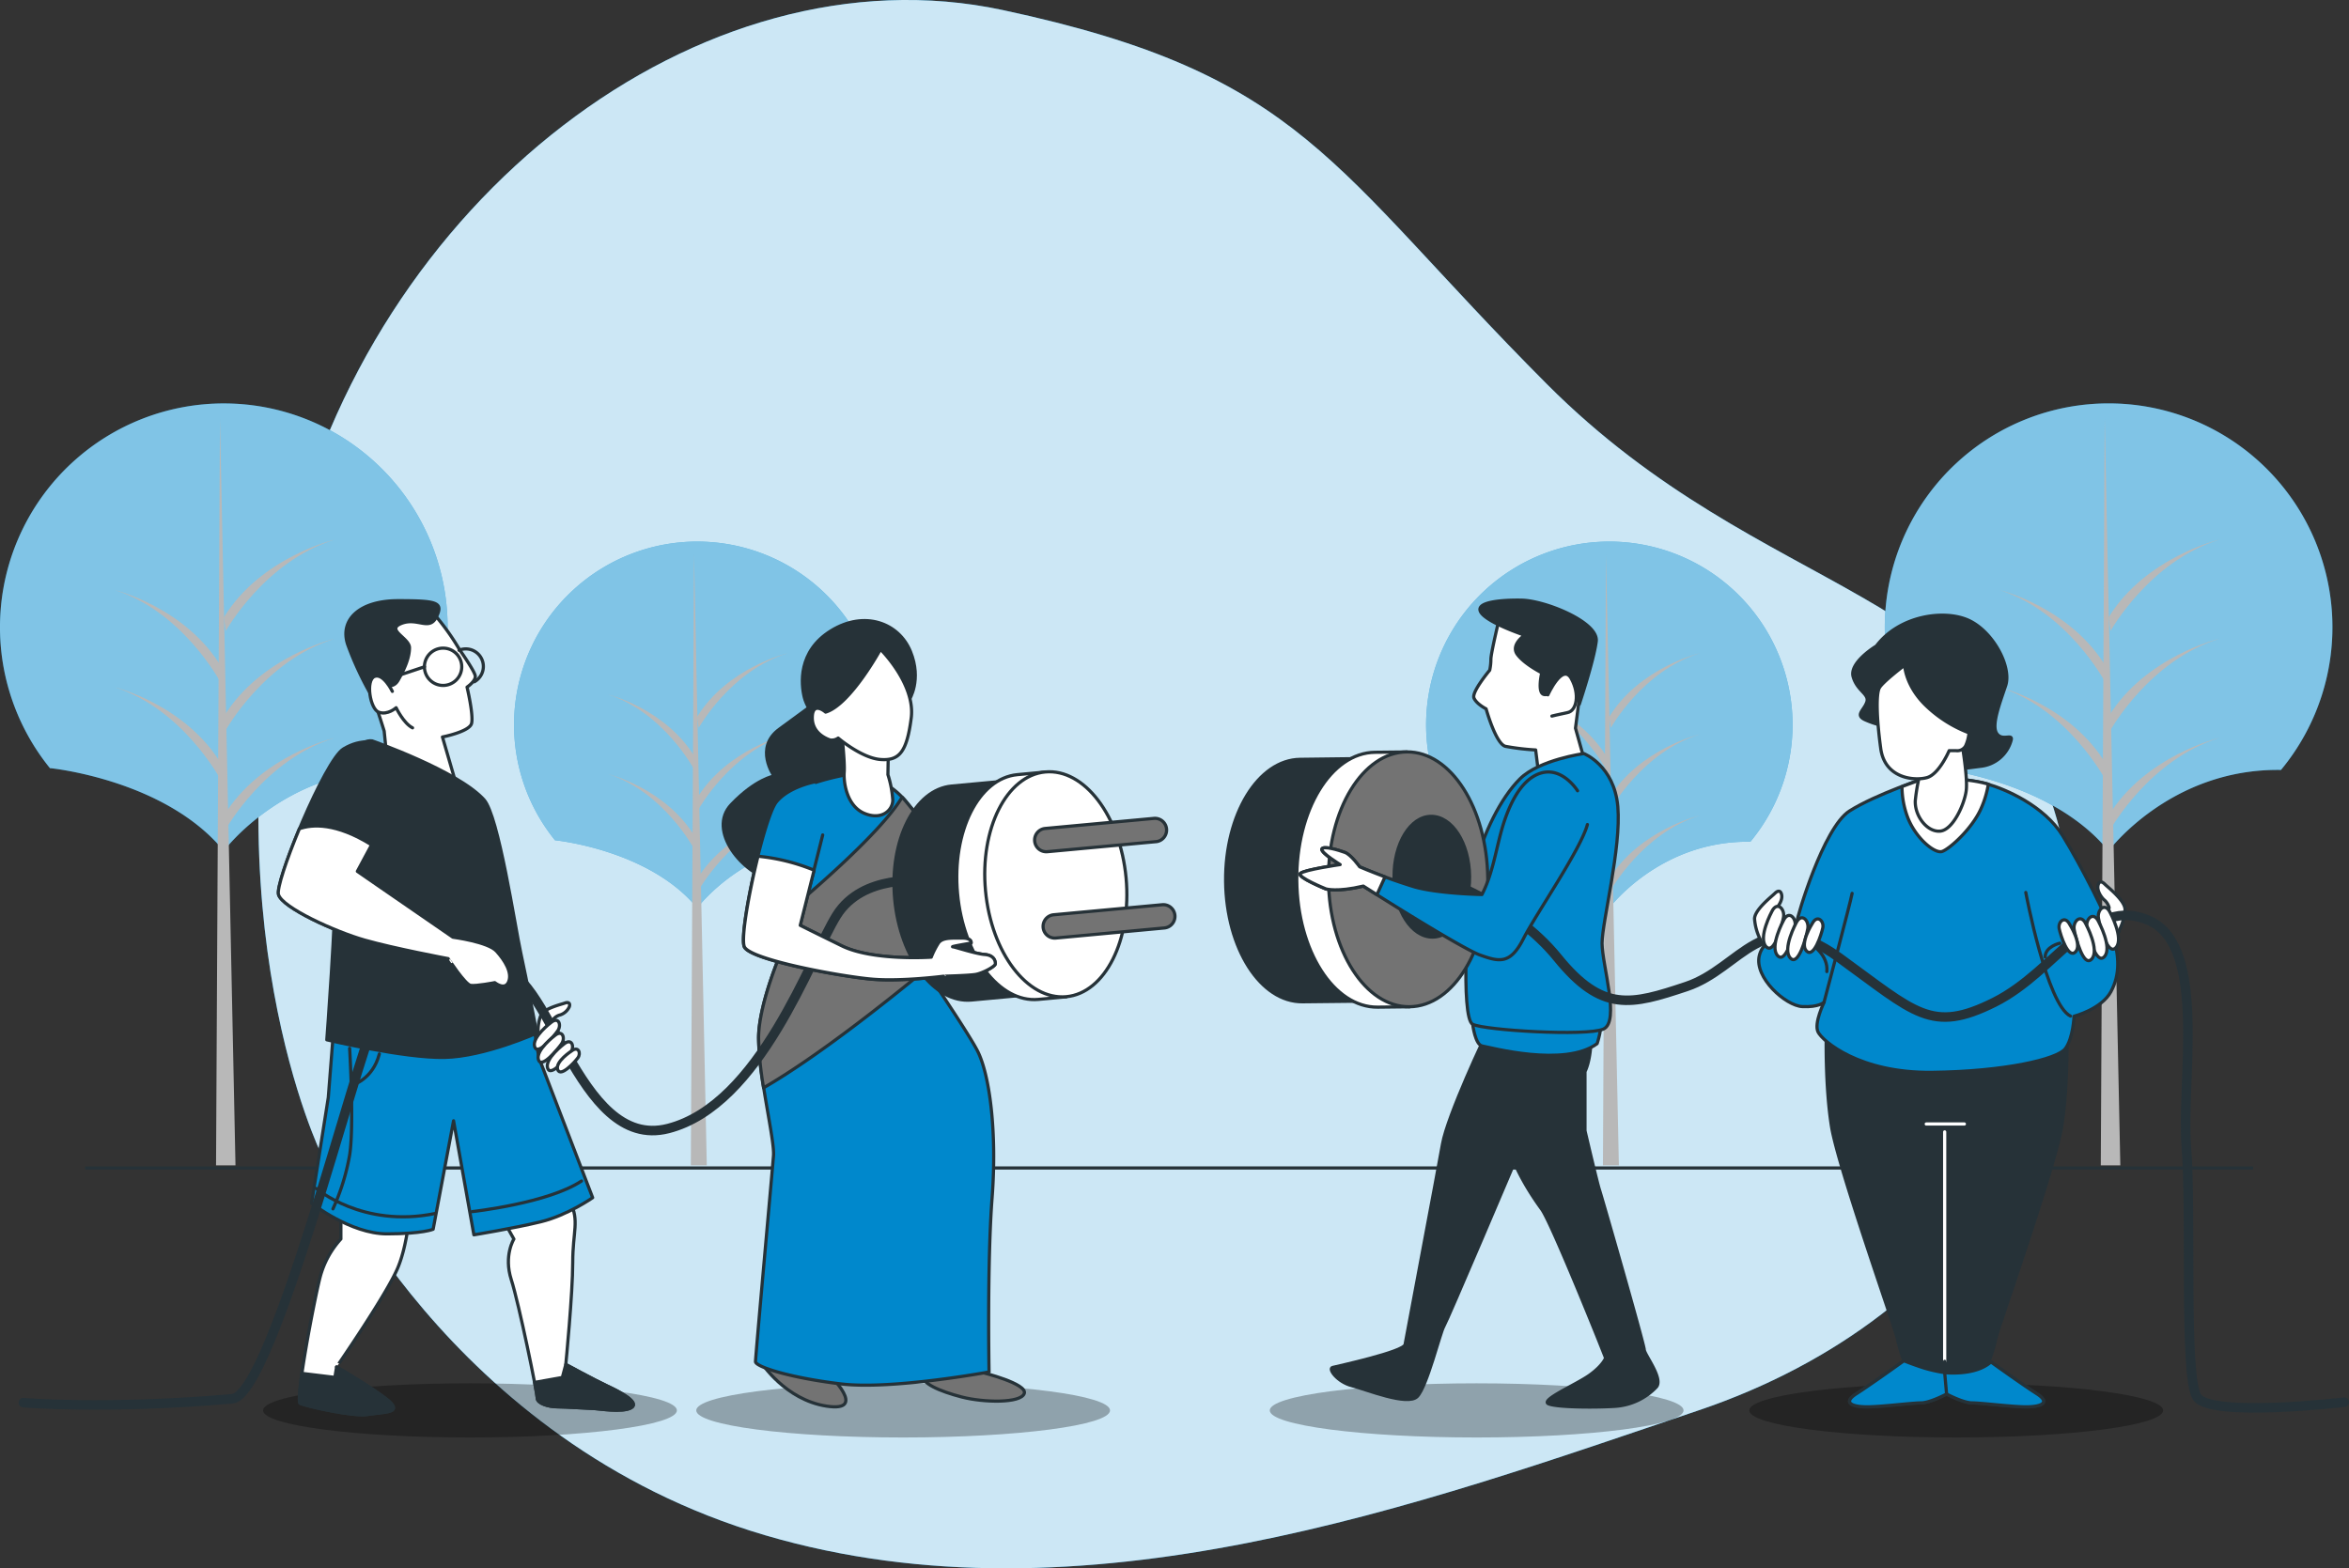 <svg id="Layer_1" data-name="Layer 1" xmlns="http://www.w3.org/2000/svg" viewBox="0 0 773.28 516.35"><rect x="0" y="0" width="773.28" height="516.35" fill="#333333" stroke="none"/><defs><style>.cls-1,.cls-11{fill:#08c;}.cls-2,.cls-3,.cls-7,.cls-9{fill:#fff;}.cls-2,.cls-3,.cls-6{isolation:isolate;}.cls-2{opacity:0.8;}.cls-3{opacity:0.5;}.cls-4{fill:#b8b8b8;}.cls-10,.cls-13,.cls-14,.cls-5{fill:none;}.cls-10,.cls-11,.cls-12,.cls-14,.cls-5,.cls-7,.cls-8{stroke:#263238;}.cls-5{stroke-miterlimit:10;}.cls-10,.cls-11,.cls-12,.cls-13,.cls-5,.cls-7,.cls-8{stroke-width:1.05px;}.cls-6{opacity:0.3;}.cls-10,.cls-11,.cls-12,.cls-13,.cls-14,.cls-7,.cls-8{stroke-linecap:round;stroke-linejoin:round;}.cls-15,.cls-8{fill:#263238;}.cls-12{fill:#737373;}.cls-13{stroke:#fff;}.cls-14{stroke-width:3.14px;}</style></defs><path class="cls-1" d="M105.92,380.32s41.27,94.32,145.9,125.12S468,495.19,559.25,464.31,698.47,354.38,678.12,273.5s-97.18-75.14-168.85-147S429.41,24.54,330.06,3.3,122,65.68,94.81,184.12,105.92,380.32,105.92,380.32Z"/><path class="cls-2" d="M105.92,380.32s41.27,94.32,145.9,125.12S468,495.19,559.25,464.31,698.47,354.38,678.12,273.5s-97.18-75.14-168.85-147S429.41,24.54,330.06,3.3,122,65.68,94.81,184.12,105.92,380.32,105.92,380.32Z"/><path class="cls-1" d="M637,252.9s37.91,3.75,57.13,27.25c0,0,20.29-27.22,56.76-26.66A73.68,73.68,0,1,0,637,253Z"/><path class="cls-3" d="M637,252.9s37.91,3.75,57.13,27.25c0,0,20.29-27.22,56.76-26.66A73.68,73.68,0,1,0,637,253Z"/><path class="cls-4" d="M692.86,138l-1.29,245.68H698Z"/><path class="cls-4" d="M694.78,273s12.8-23,35.84-30.07c0,0-24.31,5.76-36.47,25.61Z"/><path class="cls-4" d="M694.78,207.73s12.8-23,35.84-30.07c0,0-24.31,5.75-36.47,25.58Z"/><path class="cls-4" d="M694.78,240.36s12.8-23,35.84-30.07c0,0-24.31,5.76-36.47,25.6Z"/><path class="cls-4" d="M692.88,224.35s-12.36-23-34.57-30.07c0,0,23.47,5.75,35.2,25.6Z"/><path class="cls-4" d="M692.88,256.36s-12.36-23-34.57-30.07c0,0,23.47,5.75,35.2,25.6Z"/><path class="cls-1" d="M16.54,252.9s37.91,3.75,57.13,27.25c0,0,20.29-27.22,56.76-26.66A73.68,73.68,0,1,0,16.52,253Z"/><path class="cls-3" d="M16.54,252.9s37.91,3.75,57.13,27.25c0,0,20.29-27.22,56.76-26.66A73.68,73.68,0,1,0,16.52,253Z"/><path class="cls-4" d="M72.41,138,71.12,383.66h6.4Z"/><path class="cls-4" d="M74.33,273s12.8-23,35.84-30.07c0,0-24.31,5.76-36.47,25.61Z"/><path class="cls-4" d="M74.33,207.73s12.8-23,35.84-30.07c0,0-24.31,5.75-36.47,25.58Z"/><path class="cls-4" d="M74.33,240.36s12.8-23,35.84-30.07c0,0-24.31,5.76-36.47,25.6Z"/><path class="cls-4" d="M72.43,224.35s-12.36-23-34.57-30.07c0,0,23.47,5.75,35.2,25.6Z"/><path class="cls-4" d="M72.43,256.36s-12.36-23-34.57-30.07c0,0,23.47,5.75,35.2,25.6Z"/><path class="cls-1" d="M483,276.65s31,3.07,46.76,22.31c0,0,16.62-22.28,46.46-21.83A60.32,60.32,0,1,0,483,276.7Z"/><path class="cls-3" d="M483,276.65s31,3.07,46.76,22.31c0,0,16.62-22.28,46.46-21.83A60.32,60.32,0,1,0,483,276.7Z"/><path class="cls-4" d="M528.68,182.57l-1,201.09h5.25Z"/><path class="cls-4" d="M530.26,293.09s10.47-18.86,29.32-24.61c0,0-19.9,4.71-29.85,20.95Z"/><path class="cls-4" d="M530.26,239.66s10.47-18.85,29.32-24.61c0,0-19.9,4.72-29.85,21Z"/><path class="cls-4" d="M530.26,266.37s10.47-18.85,29.32-24.61c0,0-19.9,4.72-29.85,21Z"/><path class="cls-4" d="M528.7,253.28s-10.1-18.86-28.3-24.62c0,0,19.2,4.72,28.81,21Z"/><path class="cls-4" d="M528.7,279.46s-10.1-18.86-28.3-24.61c0,0,19.2,4.71,28.81,21Z"/><path class="cls-1" d="M182.75,276.65s31,3.07,46.76,22.31c0,0,16.62-22.28,46.46-21.83a60.32,60.32,0,1,0-93.22-.43Z"/><path class="cls-3" d="M182.75,276.65s31,3.07,46.76,22.31c0,0,16.62-22.28,46.46-21.83a60.32,60.32,0,1,0-93.22-.43Z"/><path class="cls-4" d="M228.47,182.57l-1.05,201.09h5.25Z"/><path class="cls-4" d="M230,293.09s10.47-18.86,29.32-24.61c0,0-19.89,4.71-29.85,20.95Z"/><path class="cls-4" d="M230,239.66s10.47-18.85,29.32-24.61c0,0-19.89,4.72-29.85,21Z"/><path class="cls-4" d="M230,266.37s10.47-18.85,29.32-24.61c0,0-19.89,4.72-29.85,21Z"/><path class="cls-4" d="M228.48,253.28s-10.1-18.86-28.3-24.62c0,0,19.21,4.72,28.82,21Z"/><path class="cls-4" d="M228.48,279.46s-10.1-18.86-28.3-24.61c0,0,19.21,4.71,28.82,21Z"/><path class="cls-5" d="M28,384.54H741.72"/><path class="cls-6" d="M222.83,464.36c0,4.93-30.5,8.91-68.11,8.91s-68.12-4-68.12-8.91,30.5-8.92,68.12-8.92S222.83,459.44,222.83,464.36Z"/><path class="cls-6" d="M365.42,464.36c0,4.93-30.5,8.91-68.11,8.91s-68.11-4-68.11-8.91,30.5-8.92,68.11-8.92S365.42,459.44,365.42,464.36Z"/><path class="cls-6" d="M554.22,464.36c0,4.93-30.5,8.91-68.11,8.91s-68.11-4-68.11-8.91,30.5-8.92,68.11-8.92S554.22,459.44,554.22,464.36Z"/><path class="cls-6" d="M712.1,464.36c0,4.93-30.5,8.91-68.12,8.91s-68.11-4-68.11-8.91,30.5-8.92,68.11-8.92S712.1,459.44,712.1,464.36Z"/><path class="cls-7" d="M493.57,203.56s-2.78,11.54-2.78,13.52a16.71,16.71,0,0,1-.39,3.58s-6,7.16-5.18,9.14,4,3.58,4,3.58,3.18,11.54,6.37,12.34a77.61,77.61,0,0,0,9.94,1.19l1.19,9.54,15.92-2.38-4-14.33,1.59-12.33s2.78-5.18,0-13.53-8.75-8.75-12.74-8.75S493.57,203.56,493.57,203.56Z"/><path class="cls-8" d="M500.73,197.6s-13.92-.4-13.53,3.18,14.72,8.35,14.72,8.35-4.78,3.17-2.38,6.37,8,6,8,6-1.59,6.76.79,7.16,4-3.18,4.38-4.38,4.78-.8,6,2.38a16.34,16.34,0,0,1,1.19,5.17s4.78-14.32,5.57-20.69S508.29,197.6,500.73,197.6Z"/><path class="cls-9" d="M509.55,228.76s4.79-10.59,7.69-5.38S519,234,516.06,234.6s-5.19,1.16-5.19,1.16"/><path class="cls-10" d="M509.55,228.76s4.79-10.59,7.69-5.38S519,234,516.06,234.6s-5.19,1.16-5.19,1.16"/><path class="cls-8" d="M490,339.22c-.79.89-13.53,28.25-15.12,37.39s-11.94,63.65-12.33,66.05-22.28,7.16-23.87,7.56,1.59,4.78,6.37,6,18.29,6.76,21.48,3.57,7.56-21.09,8.75-23.07,23.59-54.75,23.59-54.75,11.48-25.34,13.86-27.72-2.83-13-4.83-16.19S495.56,332.85,490,339.22Z"/><path class="cls-8" d="M487.6,339.61s5.57,26.67,8.35,36.21,8.35,17.9,11.55,22.28,18.69,43,18.69,43l2.38,6s-.79,2.38-5.18,5.57-16.7,8.36-13.53,9.55,15.91,1.19,21.88.79a20.56,20.56,0,0,0,13.53-6.37c2.39-2.77-4-10.73-4-12.33s-13.93-50.14-14.72-52.52-4.78-19.5-4.78-19.5v-19.5s2-3.57,2-11.55-6-9.54-6-9.54l-32.62,3.18Z"/><path class="cls-11" d="M484.8,337.23s.8,6.77,3.18,7.16,27.06,7.16,37.79-.79c0,0,2-6,.8-7.56s-4-.79-18.29-.79S484.8,335.25,484.8,337.23Z"/><path class="cls-11" d="M521.41,248.11s-14.72,2-21.09,8.36-11.94,17.89-14.72,28.64-4.78,50.14-.8,52.12,37.4,4,43,1.59-.4-21.09-.4-28.25,6.37-31.43,5.18-45S521.41,248.11,521.41,248.11Z"/><path class="cls-8" d="M468.21,289.47c-.16-16.38-6.86-30.36-15.72-36.43l0-3.34L428,250c-13.77.15-24.76,18.14-24.53,40.19S415,330,428.82,329.82l24.48-.26,0-3.34C462,320,468.38,305.84,468.21,289.47Z"/><path class="cls-7" d="M479.28,289.35c-.18-17.2-6.81-31.89-16.14-38.28l0-3.5-10.48.11c-14.49.15-26,19.06-25.77,42.23s12.19,41.83,26.66,41.68l10.49-.12,0-3.5C473.14,321.37,479.46,306.55,479.28,289.35Z"/><path class="cls-12" d="M489.77,289.23c.24,23.18-11.3,42.08-25.77,42.23S437.58,313,437.33,289.78s11.3-42.08,25.77-42.23S489.52,266.06,489.77,289.23Z"/><path class="cls-8" d="M483.78,288.52c.11,11-5.36,20-12.22,20s-12.53-8.77-12.64-19.75,5.36-20,12.22-20S483.66,277.54,483.78,288.52Z"/><path class="cls-8" d="M678.69,370.92c2.16-13.43,1.73-30.74,1.73-30.74-5.37,2.48-36.73,3.37-39.61,3.45-2.88-.08-34.24-1-39.61-3.45,0,0-.43,17.31,1.73,30.74s21.22,67.14,21.65,69.74a57.42,57.42,0,0,0,2.17,7.36s-10.83,7.79-15.6,10.83-1.3,4.33,3.46,4.33,14.72-1.3,17.76-1.3c2.67,0,7.35-2.35,8.44-2.91,1.09.56,5.76,2.91,8.43,2.91,3,0,13,1.3,17.77,1.3s8.24-1.3,3.46-4.33S654.87,448,654.87,448a59.18,59.18,0,0,0,2.17-7.36C657.47,438.06,676.52,384.35,678.69,370.92Z"/><path class="cls-11" d="M634.26,256s-16.74,5.49-25.41,11-17.31,35.23-17.31,36.38-2,6.07-2,6.07-8.67-2-10.39,5.2,8.67,16.46,14.14,16.75,7.21-1.44,7.21-1.44-3.45,6.93-2,9.83S612,353.34,636,353.06s41.28-4.33,43.88-7.79,2.89-10.69,2.89-10.69,9-2.31,12.13-8.08,2.59-11.85.86-17.9S685.07,284.93,679,275.11s-18.78-15.3-24.83-17S638.3,256,634.26,256Z"/><path class="cls-7" d="M639.34,280.33c2.4-.79,9.89-7.47,12.82-14.15a32.13,32.13,0,0,0,2.39-8l-.38-.11c-6.07-1.74-15.87-2-19.93-2,0,0-3.5,1.16-8.12,2.91a29.19,29.19,0,0,0,2,10.45C630.79,276.07,636.92,281.14,639.34,280.33Z"/><path class="cls-10" d="M666.88,293.83s6.93,37,14.72,40.7"/><path class="cls-10" d="M600.47,329.94s8.66-32.63,9.24-35.81"/><path class="cls-10" d="M678.07,310.54s-4.81,1.07-4.81,4.54"/><path class="cls-10" d="M596.58,311.07s5.34,3.47,4.81,8.81"/><path class="cls-11" d="M632.37,461.88c2.67,0,7.35-2.35,8.44-2.91,1.09.56,5.76,2.91,8.43,2.91,3,0,13,1.3,17.77,1.3s8.24-1.3,3.46-4.33c-4.14-2.63-12.86-8.85-15.07-10.45-5.11,4.68-15.22,3.52-15.22,3.52a50.24,50.24,0,0,1-6.07-1.31c-3-.87-7.36-2.59-7.36-2.59s-10.83,7.79-15.6,10.83-1.3,4.33,3.46,4.33S629.35,461.88,632.37,461.88Z"/><path class="cls-13" d="M640.18,448.18V372.66"/><path class="cls-10" d="M640.81,459l-.63-7.06v-3.74"/><path class="cls-13" d="M634.11,370.06h12.55"/><path class="cls-8" d="M617.7,212.69s-9,5.4-7.65,10.13,5.4,5.63,4.49,8.34-4,4.28-.44,5.86a30.19,30.19,0,0,0,6.3,2s3.37,11.48,9,13.51,15.53.68,22.51-.23a11.68,11.68,0,0,0,10.14-8.55c.68-2.48-2.92.45-4.73-2.25s.9-9.67,2.93-15.76-4-17.57-11.94-21.39S625.36,202.55,617.7,212.69Z"/><path class="cls-7" d="M632.82,252a62,62,0,0,0-2.31,11.54c-.29,4.91,3.75,10.39,8.08,10.11s8.09-8.95,8.67-13.28-1.44-15.88-1.44-15.88-6.65.28-9.24,2.59A15.88,15.88,0,0,0,632.82,252Z"/><path class="cls-7" d="M627,219s.23,6.75,7,13.28a41.84,41.84,0,0,0,14.19,9,13.1,13.1,0,0,1-1.12,4.29,3.15,3.15,0,0,1-3.16,1.57h-2.25s-3.28,7.76-7.33,8.88-13.84.35-15.2-9.56-1.57-18-.45-20S627,219,627,219Z"/><path class="cls-7" d="M697.72,306.15a18.07,18.07,0,0,0,1.84-6.66c0-3-5.59-7.31-6.67-8.39s-2-1-2.26.55.86,3.44,1.93,4.51a5,5,0,0,1,1.74,2.6c.08.73-1.85,4.38-.88,6.77S697.19,308.64,697.72,306.15Z"/><path class="cls-14" d="M473.72,289.27s24.25,7.79,39,26,24.25,15.6,42.44,9.53,25.12-27.72,50.25-9.53,30.32,25.12,51.11,14.72,32-35.51,51.1-26.84S718,356,719.74,377.62s-.86,75.36,3.46,82.29,48.51,1.74,48.51,1.74"/><path class="cls-1" d="M519.32,260.35s-4.86-7.9-12-5.84c-7.54,2.19-11.46,13-13.26,19.74s-2.95,14-6.21,20.26c0,0-14.32-.25-22.31-2.55a187.86,187.86,0,0,1-18-6.57s-2.83-3.95-4.83-4.73-7.17-2.31-7.57-1.11,6,5.12,6,5.12-11.93,1.72-13.1,2.92,8.4,5.08,8.4,5.08,3.59,1.16,12.32-.93c0,0,32,20.35,38.44,22.68s10,3.08,14.28-5.32,18.79-29.25,21.09-37.63"/><path class="cls-10" d="M519.32,260.35s-4.86-7.9-12-5.84c-7.54,2.19-11.46,13-13.26,19.74s-2.95,14-6.21,20.26c0,0-14.32-.25-22.31-2.55a187.86,187.86,0,0,1-18-6.57s-2.83-3.95-4.83-4.73-7.17-2.31-7.57-1.11,6,5.12,6,5.12-11.93,1.72-13.1,2.92,8.4,5.08,8.4,5.08,3.59,1.16,12.32-.93c0,0,32,20.35,38.44,22.68s10,3.08,14.28-5.32,18.79-29.25,21.09-37.63"/><path class="cls-7" d="M455.94,288.7c-4.68-1.75-8.35-3.32-8.35-3.32s-2.83-4-4.83-4.73-7.18-2.32-7.58-1.11,6,5.11,6,5.11-11.93,1.72-13.1,2.93,8.4,5.07,8.4,5.07,3.59,1.16,12.32-.92c0,0,1.74,1.11,4.48,2.83Z"/><path class="cls-7" d="M579.43,309.19a18.07,18.07,0,0,1-1.84-6.66c0-3,5.59-7.31,6.67-8.39s2-1,2.27.55-.86,3.44-1.94,4.51a5.18,5.18,0,0,0-1.74,2.6c-.08.73,1.86,4.38.88,6.77S580,311.66,579.43,309.19Z"/><path class="cls-7" d="M583.28,300.11s-4.61,8.52-1.93,11.51,5.27-6.88,5.77-9.62S585,296.54,583.28,300.11Z"/><path class="cls-7" d="M587.09,303.09s-4.62,8.52-1.94,11.51,5.28-6.88,5.77-9.62S588.79,299.52,587.09,303.09Z"/><path class="cls-7" d="M591.27,303.88s-4.61,8.52-1.93,11.51,5.27-6.88,5.77-9.62S593,300.31,591.27,303.88Z"/><path class="cls-7" d="M596.63,304s-4.3,6.7-1.93,9.11,4.87-5.35,5.35-7.62S598.22,301,596.63,304Z"/><path class="cls-7" d="M694.65,300.45s4.61,8.51,1.93,11.51-5.27-6.88-5.77-9.63S692.94,296.87,694.65,300.45Z"/><path class="cls-7" d="M690.84,303.42s4.62,8.52,1.94,11.51-5.28-6.88-5.77-9.62S689.14,299.85,690.84,303.42Z"/><path class="cls-7" d="M686.66,304.21s4.61,8.52,1.93,11.52-5.27-6.88-5.77-9.63S685,300.64,686.66,304.21Z"/><path class="cls-7" d="M681.3,304.28s4.3,6.7,1.93,9.12-4.87-5.36-5.35-7.63S679.71,301.31,681.3,304.28Z"/><path class="cls-7" d="M112.22,398.53v9.39a30,30,0,0,0-6.83,12.52c-2,7.69-8.25,40.71-6.55,41.57S116,466.42,121,465.68c5.69-.86,10.54-.56,7.69-3.71s-17.89-11.92-17.89-11.92S127.33,426.13,131,417.3s4.27-22.49,4.27-22.49L113.08,394Z"/><path class="cls-8" d="M121,465.7c5.69-.86,10.54-.57,7.7-3.71s-17.9-11.92-17.9-11.92l-.56,3.42-10.84-1.32c-.79,5.52-1.14,9.57-.56,9.87C100.55,462.87,116,466.44,121,465.7Z"/><path class="cls-7" d="M166.61,403.39l2.56,4.55s-3.42,5.41-.86,13.38,8.54,37.3,8.54,39,3.7,2.84,6.55,2.84,11,.57,12.17.57,9.39,1.42,12.24-.28-3.62-5.12-7.89-7.12-13.66-7.11-13.66-7.11,2.28-23.34,2.28-33.59,2.28-13.66-.86-19.93-22.78,2.84-22.78,2.84Z"/><path class="cls-8" d="M199.92,456.35c-4.27-2-13.66-7.11-13.66-7.11l-1.14,4.27L176,455.14c.54,2.83.87,4.78.87,5.2,0,1.7,3.71,2.84,6.55,2.84s11,.56,12.18.56,9.39,1.43,12.24-.28S204.19,458.34,199.92,456.35Z"/><path class="cls-7" d="M151.28,213.89a78.7,78.7,0,0,0-7.61-10.8c-3.94-4.42-16.21-4.17-21.62,1.72S118.36,221,120.33,224s6.14,16.71,6.14,16.71l1,9.82,22.84,8.11-4.66-16s8.85-1.72,9.58-4.42-1.48-12-1.48-12,2.95-2,2.7-3.69S151.28,213.89,151.28,213.89Z"/><path class="cls-8" d="M125,224.44s3.91,3.26,6.06-.48,3.74-7.49,3.74-10.7-8-5.89-2.68-8,9.19,2.61,11.54-2.17.22-5.32-12.62-5.32-19.25,6.41-16.57,14.44a108.49,108.49,0,0,0,8,17.11Z"/><path class="cls-10" d="M152,219.53a6.14,6.14,0,1,1-6.13-6.14A6.13,6.13,0,0,1,152,219.53Z"/><path class="cls-10" d="M151.11,214.09a5.69,5.69,0,0,1,2.25-.45,5.78,5.78,0,0,1,2.81,10.82"/><path class="cls-10" d="M139.73,219.53,125,224.44"/><path class="cls-9" d="M129.16,227.63s-2.94-6.13-5.89-4.91-1.47,10.8,1.48,11.79S130.4,233,130.4,233s2.45,5.16,5.41,6.63"/><path class="cls-10" d="M129.16,227.63s-2.94-6.13-5.89-4.91-1.47,10.8,1.48,11.79S130.4,233,130.4,233s2.45,5.16,5.41,6.63"/><path class="cls-11" d="M109.91,337.82l-1.84,23.52-5.49,34.82s12.84,10.07,24.75,10.07,15.26-1.52,15.26-1.52L149.31,369,156,406.55s13.14-2.14,22-4.29,17.1-7.94,17.1-7.94l-17.71-46.11-3.84-23.78s-19.85,1.83-31.75,2.44S114,324.43,114,324.43Z"/><path class="cls-8" d="M122.5,243.93s28.13,9.81,36.8,19.35c4.79,5.28,10.17,41.5,12.11,50.35s5.3,26.51,5.3,26.51-17.15,7.74-30.41,8-38.72-5.8-38.72-5.8,3-39.24,3-57.5.28-30.15,3.33-36C113.93,248.91,118.91,243.36,122.5,243.93Z"/><path class="cls-10" d="M115.1,345.15s1.52,25.66,0,35.13A72.94,72.94,0,0,1,109.61,398"/><path class="cls-10" d="M115.71,357.38s7-1.84,9.17-10.39"/><path class="cls-10" d="M104.1,391.28s15.27,13.13,39.1,8.26"/><path class="cls-10" d="M155.43,398.91s25-2.75,36-10.08"/><path class="cls-8" d="M267.44,232.12s-2.42,1.8-10.84,7.94-1.78,15.44-1.78,15.44-6,.95-14.06,9.38,3.59,23,14.45,25.24,23.56-11.2,27.38-23.65-1.23-31.28-3.76-35.16S267.44,232.12,267.44,232.12Z"/><path class="cls-8" d="M299.33,230.36s4.2-6.46.39-15.84-15.08-13.66-26.11-6.87-9.9,17.65-8.82,22,6.5,11,7.64,11.08,11.05,3.7,17.81.54S299.33,230.36,299.33,230.36Z"/><path class="cls-12" d="M250.65,448.64s7.84,12.23,21.47,14.31,1.39-10.16-.93-12S252.5,445.17,250.65,448.64Z"/><path class="cls-12" d="M323.34,451.87s15,3.68,13.84,6.93-13.38,3-20.54,1.15-13.84-4.61-12.92-7.6S323.34,451.87,323.34,451.87Z"/><path class="cls-11" d="M280.68,254.71s-20.08,3-23.75,10,1.51,45.77,1.51,45.77-8.57,18.89-8.69,31.08,5.3,33.59,4.88,38.93-5.92,66.13-5.92,67.82,11.6,5.37,28.27,7.34,48.61-3.95,48.61-3.95-.65-35.9,1-57.3-.73-40.64-4.91-48.61-24.05-36.77-24.05-36.77,9.59-17.38,10.19-25-2.5-11.53-9.74-20.33A25.24,25.24,0,0,0,280.68,254.71Z"/><path class="cls-12" d="M297.67,309.06s9.59-17.38,10.19-25-2.5-11.53-9.74-20.33c-.35-.43-.71-.81-1.08-1.2l-.26.24c-7.45,12.16-32,32.92-39.38,39,.56,5.18,1,8.76,1,8.76s-8.57,18.89-8.69,31.08a109.74,109.74,0,0,0,1.66,16.53c17.38-10,40.64-28.49,53.22-38.84C300.7,313.45,297.67,309.06,297.67,309.06Z"/><path class="cls-7" d="M277,240.52s1.17,10.3.91,13.68.83,11.11,6.58,13.56,9.43-1,9.41-4.37a35.06,35.06,0,0,0-1.6-8.35l.16-9.34S282.44,239.53,277,240.52Z"/><path class="cls-7" d="M271.79,234.45s-4.25-3.74-4.39,1.64,4.83,7.18,5.92,7.56a3.71,3.71,0,0,0,2.6-.65s7.71,6.57,13.91,7.05,8.7-2.43,10.14-13.67-10.12-22.62-10.12-22.62S279.92,232,271.79,234.45Z"/><path class="cls-7" d="M177.13,339.86a14.8,14.8,0,0,1,.92-5.61c1-2.25,6.7-3.56,7.88-4s1.85,0,1.5,1.18a5,5,0,0,1-3,2.71,4.18,4.18,0,0,0-2.2,1.34c-.32.51-.12,3.92-1.66,5.36S176.68,341.89,177.13,339.86Z"/><path class="cls-14" d="M304,290.12s-19.93-2.59-28.59,11.27-25.12,62.37-55.44,70.16S181,317,162.77,318.7c-17.33,1.66-29.46,0-39.84,19.06C117.37,348,89.58,459.39,76.45,460.53c-41.83,3.64-68.74,1.28-68.74,1.28"/><path class="cls-15" d="M123.79,244.72s-4.59-1.83-10.69,1.84-22.59,43.68-21.38,47.95,18.62,12.22,28.39,15,27.49,6.1,27.49,6.1,5.5,8.55,7.33,8.86,7.94-.91,7.94-.91,3.36,2.75,4.58-.29-1.22-7-4-10.08-14.35-4.58-14.35-4.58L117.67,286.9l13.13-24.43"/><path class="cls-10" d="M123.79,244.72s-4.59-1.83-10.69,1.84-22.59,43.68-21.38,47.95,18.62,12.22,28.39,15,27.49,6.1,27.49,6.1,5.5,8.55,7.33,8.86,7.94-.91,7.94-.91,3.36,2.75,4.58-.29-1.22-7-4-10.08-14.35-4.58-14.35-4.58L117.67,286.9l13.13-24.43"/><path class="cls-7" d="M154.93,324.43c1.84.29,7.94-.91,7.94-.91s3.36,2.74,4.58-.3-1.22-7-4-10.07-14.35-4.59-14.35-4.59l-31.46-21.68,4.69-8.73c-11.77-7.33-19.56-6.78-23.78-5.31-4.22,10.12-7.44,19.71-6.88,21.68,1.22,4.29,18.62,12.22,28.4,15s27.49,6.1,27.49,6.1S153.1,324.13,154.93,324.43Z"/><path class="cls-8" d="M351.67,290.8c-1.34-14.44-8.25-26.3-16.52-31l-.28-3-21.59,2c-12.15,1.12-20.54,17.81-18.74,37.26s13.12,34.3,25.28,33.18l21.58-2-.28-3C348.4,318.16,353,305.24,351.67,290.8Z"/><path class="cls-7" d="M361.45,289.89c-1.41-15.17-8.32-27.65-17-32.62l-.28-3.09-9.25.86c-12.77,1.19-21.58,18.71-19.7,39.15s13.8,36,26.57,34.85l9.24-.86-.28-3.09C358.36,318.62,362.86,305.06,361.45,289.89Z"/><path class="cls-7" d="M370.7,289c1.9,20.43-6.92,38-19.7,39.15s-24.66-14.42-26.57-34.85,6.92-38,19.7-39.15S368.79,268.6,370.7,289Z"/><path class="cls-12" d="M380.67,277.09l-35.88,3.32a3.84,3.84,0,0,1-.71-7.65L380,269.43a3.85,3.85,0,0,1,.71,7.66Z"/><path class="cls-12" d="M383.3,305.52l-35.88,3.33a3.85,3.85,0,0,1-.71-7.66l35.88-3.32a3.84,3.84,0,0,1,.71,7.65Z"/><path class="cls-1" d="M268.28,257.41s-8.63,1.58-12.72,6.65S243.09,307.31,245,311.71s32.95,10,42.54,10.72,23-1,23-1,8.24-.2,10.53-.6,6.46-2.61,6.52-3.45-.35-2.86-3.44-3.11-9.72-2.47-10.57-2.53,6.06-1.23,6.06-1.23.41-1.67-3-1.65-6.5-.23-7.79,1.65a27.27,27.27,0,0,0-2.35,4.63s-19.1,1.34-29.47-3.73-13.65-6.75-13.65-6.75l7.45-29.76"/><path class="cls-10" d="M268.28,257.41s-8.63,1.58-12.72,6.65S243.09,307.31,245,311.71s32.95,10,42.54,10.72,23-1,23-1,8.24-.2,10.53-.6,6.46-2.61,6.52-3.45-.35-2.86-3.44-3.11-9.72-2.47-10.57-2.53,6.06-1.23,6.06-1.23.41-1.67-3-1.65-6.5-.23-7.79,1.65a27.27,27.27,0,0,0-2.35,4.63s-19.1,1.34-29.47-3.73-13.65-6.75-13.65-6.75l7.45-29.76"/><path class="cls-7" d="M321.14,320.82c2.3-.38,6.44-2.61,6.52-3.46s-.35-2.86-3.44-3.1-9.73-2.47-10.57-2.54,6.05-1.22,6.05-1.22.42-1.67-3-1.65-6.5-.24-7.79,1.65a27.27,27.27,0,0,0-2.35,4.63s-19.1,1.34-29.47-3.74-13.65-6.74-13.65-6.74L268,286.5a65.24,65.24,0,0,0-18.47-4.6c-3.1,12.47-5.63,27.16-4.49,29.79,1.92,4.4,33,10,42.55,10.72s23-1,23-1S318.84,321.2,321.14,320.82Z"/><path class="cls-7" d="M181.39,336.65s-6.36,4.78-5.4,7.94,6.3-3.34,7.62-5.23S183.89,334.56,181.39,336.65Z"/><path class="cls-7" d="M182.65,340.93s-6.37,4.78-5.41,7.94,6.3-3.34,7.63-5.22S185.15,338.85,182.65,340.93Z"/><path class="cls-7" d="M185.68,343.71s-6.37,4.78-5.41,7.94,6.3-3.34,7.63-5.23S188.19,341.63,185.68,343.71Z"/><path class="cls-7" d="M188.18,346s-5.51,3.53-4.59,6.16,5.5-2.34,6.64-3.88S190.39,344.29,188.18,346Z"/></svg>